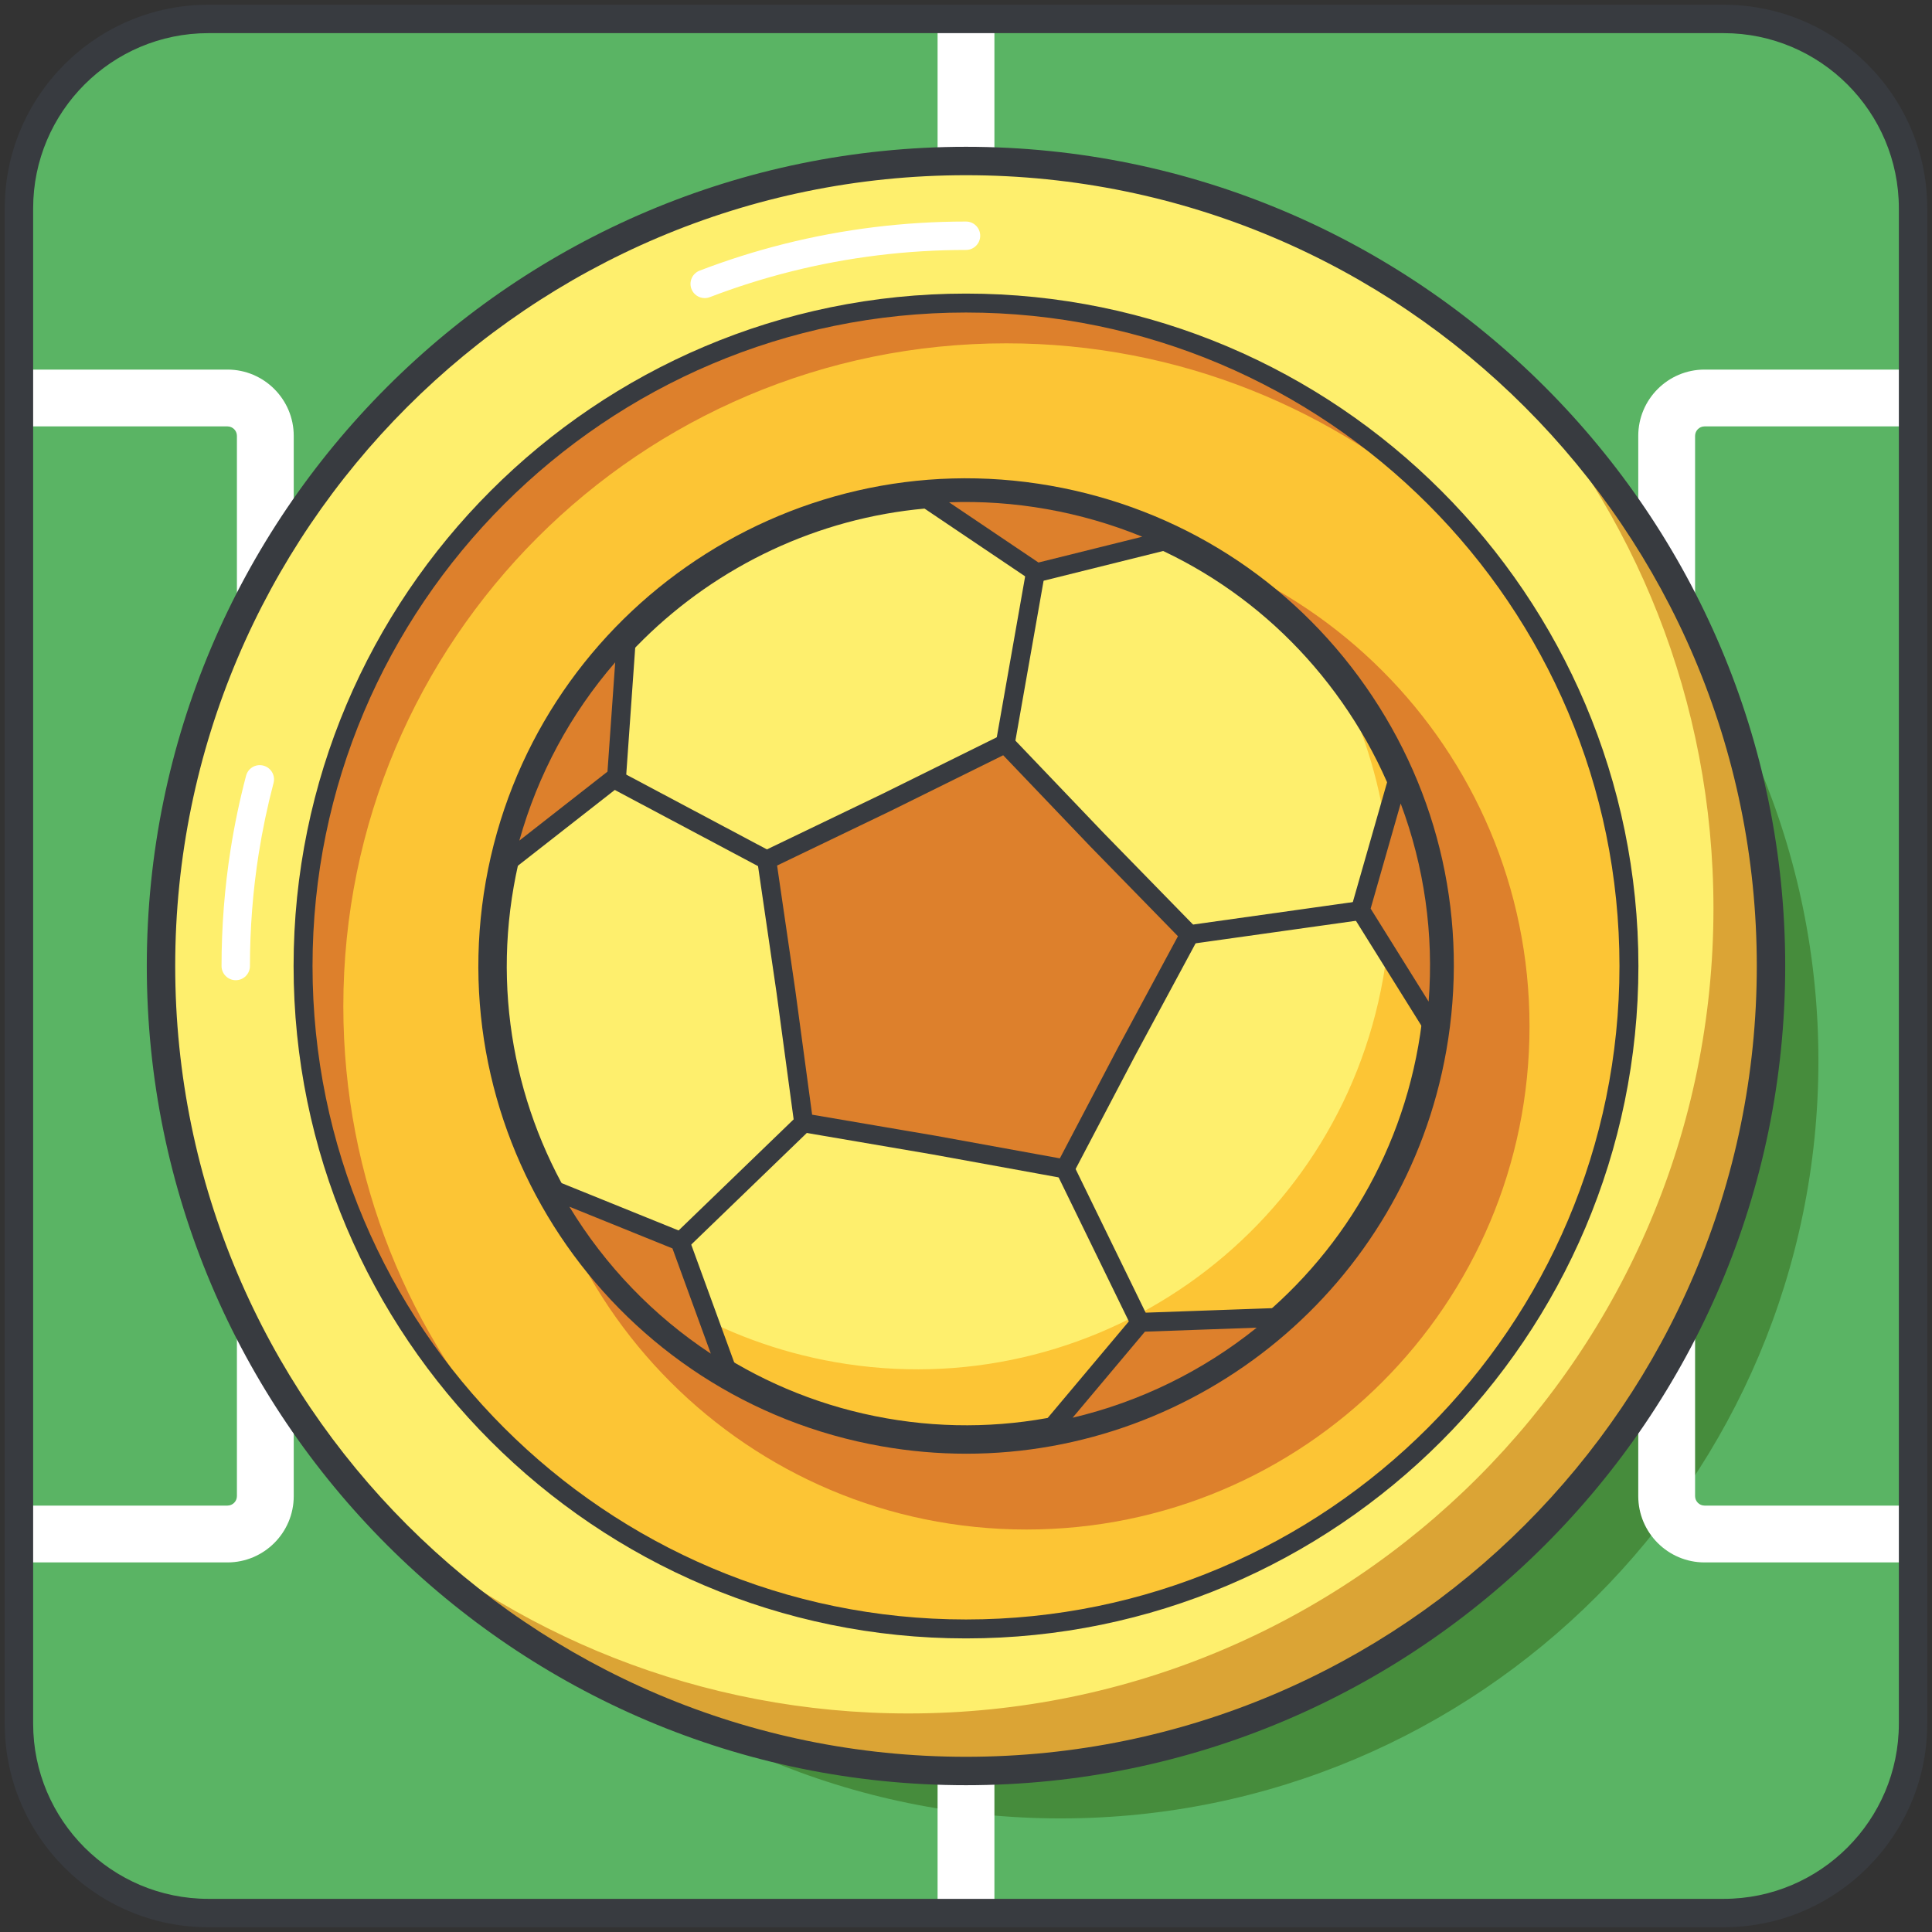 <svg xmlns="http://www.w3.org/2000/svg" width="102" height="102" viewBox="0 0 102 102" fill="none"><rect x="0" y="0" width="102" height="102" fill="#333333" stroke="none"/><g clip-path="url(#clip0_710_22166)"><path d="M91 101H11C5.477 101 1 96.523 1 91V11C1 5.477 5.477 1 11 1H91C96.523 1 101 5.477 101 11V91C101 96.523 96.523 101 91 101Z" fill="#5AB464"></path><path d="M56.003 96.003C78.094 96.003 96.003 78.094 96.003 56.003C96.003 33.912 78.094 16.003 56.003 16.003C33.911 16.003 16.003 33.912 16.003 56.003C16.003 78.094 33.911 96.003 56.003 96.003Z" fill="#468C3C"></path><path d="M52.5 1H49.5V101H52.5V1Z" fill="white"></path><path d="M101 82.488H89.992C88.062 82.488 86.492 80.918 86.492 78.988V23.012C86.492 21.082 88.062 19.512 89.992 19.512H101V22.512H89.992C89.717 22.512 89.492 22.736 89.492 23.012V78.988C89.492 79.263 89.717 79.488 89.992 79.488H101V82.488Z" fill="white"></path><path d="M12.008 82.488H1V79.488H12.008C12.284 79.488 12.508 79.263 12.508 78.988V23.012C12.508 22.736 12.284 22.512 12.008 22.512H1V19.512H12.008C13.938 19.512 15.508 21.082 15.508 23.012V78.988C15.508 80.918 13.938 82.488 12.008 82.488Z" fill="white"></path><path d="M91 101.75H11C5.072 101.75 0.25 96.928 0.25 91V11C0.25 5.072 5.072 0.25 11 0.25H91C96.928 0.25 101.75 5.072 101.75 11V91C101.75 96.928 96.928 101.75 91 101.75ZM11 1.75C5.899 1.75 1.75 5.899 1.75 11V91C1.75 96.101 5.899 100.25 11 100.25H91C96.101 100.25 100.25 96.101 100.25 91V11C100.25 5.899 96.101 1.75 91 1.75H11Z" fill="#383B40"></path><path d="M51 72.5C39.145 72.5 29.5 62.855 29.5 51C29.5 39.145 39.145 29.5 51 29.5C62.855 29.5 72.5 39.145 72.5 51C72.5 62.855 62.855 72.5 51 72.5ZM51 32.5C40.799 32.5 32.5 40.799 32.5 51C32.5 61.201 40.799 69.5 51 69.5C61.201 69.5 69.5 61.201 69.5 51C69.5 40.799 61.201 32.5 51 32.5Z" fill="white"></path><path d="M90.937 65.533C98.964 43.477 87.591 19.089 65.534 11.061C43.478 3.034 19.09 14.407 11.062 36.463C3.035 58.52 14.408 82.908 36.464 90.936C58.521 98.963 82.909 87.59 90.937 65.533Z" fill="#FEEF6D"></path><path d="M79.493 19.469C86.309 27.007 90.462 36.999 90.462 47.962C90.462 71.434 71.434 90.462 47.962 90.462C36.999 90.462 27.007 86.309 19.469 79.493C27.246 88.094 38.491 93.5 51 93.5C74.472 93.5 93.5 74.472 93.5 51C93.5 38.491 88.094 27.246 79.493 19.469Z" fill="#DBA435"></path><path d="M51 94.25C27.152 94.25 7.75 74.848 7.75 51C7.75 27.152 27.152 7.75 51 7.75C74.848 7.75 94.25 27.152 94.25 51C94.25 74.848 74.848 94.25 51 94.25ZM51 9.25C27.979 9.25 9.25 27.979 9.25 51C9.25 74.021 27.979 92.75 51 92.75C74.021 92.75 92.75 74.021 92.75 51C92.75 27.979 74.021 9.25 51 9.25Z" fill="#383B40"></path><path d="M83.889 62.968C90.5 44.804 81.134 24.72 62.969 18.109C44.805 11.498 24.721 20.864 18.11 39.029C11.499 57.193 20.865 77.277 39.029 83.888C57.194 90.499 77.278 81.133 83.889 62.968Z" fill="#FCC535"></path><path d="M18.126 53.126C18.126 33.796 33.796 18.126 53.126 18.126C62.25 18.126 70.556 21.62 76.786 27.34C70.389 20.371 61.206 16 51 16C31.67 16 16 31.67 16 51C16 61.206 20.371 70.389 27.34 76.787C21.62 70.557 18.126 62.251 18.126 53.126Z" fill="#DD802C"></path><path d="M51 86.5C31.425 86.5 15.5 70.575 15.5 51C15.5 31.425 31.425 15.5 51 15.5C70.575 15.5 86.5 31.425 86.5 51C86.5 70.575 70.575 86.5 51 86.5ZM51 16.5C31.977 16.5 16.5 31.977 16.5 51C16.5 70.023 31.977 85.5 51 85.5C70.023 85.5 85.5 70.023 85.5 51C85.5 31.977 70.023 16.5 51 16.5Z" fill="#383B40"></path><path d="M37.205 15.738C36.904 15.738 36.619 15.555 36.505 15.257C36.357 14.87 36.55 14.437 36.937 14.288C38.388 13.731 39.887 13.258 41.394 12.879C44.518 12.094 47.749 11.696 51 11.696C51.414 11.696 51.75 12.032 51.75 12.446C51.75 12.86 51.414 13.196 51 13.196C47.872 13.196 44.763 13.579 41.759 14.334C40.31 14.698 38.869 15.153 37.474 15.688C37.385 15.722 37.294 15.738 37.205 15.738Z" fill="white"></path><path d="M12.446 51.75C12.032 51.75 11.696 51.414 11.696 51C11.696 48.938 11.857 46.867 12.175 44.846C12.381 43.537 12.655 42.229 12.991 40.956C13.096 40.555 13.504 40.313 13.908 40.422C14.308 40.527 14.548 40.938 14.442 41.339C14.12 42.562 13.856 43.82 13.657 45.079C13.351 47.023 13.196 49.016 13.196 51C13.196 51.414 12.86 51.75 12.446 51.75Z" fill="white"></path><path d="M54.189 80.751C68.859 80.751 80.751 68.859 80.751 54.189C80.751 39.519 68.859 27.627 54.189 27.627C39.519 27.627 27.627 39.519 27.627 54.189C27.627 68.859 39.519 80.751 54.189 80.751Z" fill="#DD802C"></path><path d="M51.003 75.997C64.808 75.997 75.999 64.806 75.999 51.001C75.999 37.196 64.808 26.005 51.003 26.005C37.198 26.005 26.007 37.196 26.007 51.001C26.007 64.806 37.198 75.997 51.003 75.997Z" fill="#FEEF6D"></path><path d="M70.096 34.87C72.905 39.768 74.081 45.64 73.024 51.635C70.627 65.23 57.662 74.308 44.067 71.91C38.072 70.853 32.956 67.74 29.314 63.425C32.875 69.634 39.062 74.276 46.662 75.617C60.257 78.014 73.221 68.936 75.619 55.341C76.959 47.741 74.712 40.34 70.096 34.87Z" fill="#FCC535"></path><path d="M53.07 39.784C53.041 39.784 53.011 39.782 52.982 39.776C52.711 39.728 52.529 39.469 52.577 39.197L54.834 26.396C54.882 26.123 55.146 25.939 55.413 25.991C55.684 26.039 55.866 26.298 55.818 26.57L53.561 39.371C53.519 39.613 53.308 39.784 53.07 39.784Z" fill="#383B40"></path><path d="M62.784 49.845C62.539 49.845 62.325 49.664 62.29 49.414C62.252 49.141 62.442 48.888 62.716 48.85L75.587 47.041C75.855 47.001 76.112 47.193 76.151 47.467C76.189 47.74 75.999 47.993 75.725 48.031L62.854 49.84C62.831 49.843 62.808 49.845 62.784 49.845Z" fill="#383B40"></path><path d="M61.917 73.877C61.732 73.877 61.555 73.773 61.468 73.596L55.77 61.913C55.649 61.665 55.751 61.366 56 61.245C56.244 61.126 56.547 61.226 56.668 61.475L62.366 73.158C62.487 73.406 62.385 73.705 62.136 73.826C62.065 73.86 61.991 73.877 61.917 73.877Z" fill="#383B40"></path><path d="M33.094 68.795C32.963 68.795 32.832 68.744 32.734 68.643C32.543 68.444 32.548 68.127 32.747 67.936L42.097 58.907C42.296 58.716 42.612 58.72 42.804 58.919C42.995 59.118 42.99 59.435 42.791 59.626L33.441 68.655C33.345 68.748 33.219 68.795 33.094 68.795Z" fill="#383B40"></path><path d="M40.497 45.915C40.418 45.915 40.337 45.896 40.263 45.856L28.786 39.754C28.542 39.625 28.45 39.322 28.579 39.078C28.709 38.834 29.011 38.741 29.255 38.871L40.732 44.973C40.976 45.102 41.068 45.405 40.939 45.649C40.849 45.819 40.676 45.915 40.497 45.915Z" fill="#383B40"></path><path d="M51.014 76.749C49.535 76.749 48.038 76.621 46.532 76.355C32.552 73.89 23.183 60.51 25.648 46.529C28.114 32.548 41.494 23.179 55.474 25.645C62.246 26.839 68.149 30.599 72.093 36.232C76.037 41.865 77.552 48.698 76.358 55.469C74.158 67.945 63.267 76.749 51.014 76.749ZM50.991 26.752C39.451 26.752 29.197 35.041 27.125 46.79C24.804 59.956 33.626 72.556 46.792 74.878C59.96 77.199 72.558 68.375 74.88 55.21C76.004 48.832 74.578 42.398 70.863 37.093C67.148 31.788 61.59 28.247 55.213 27.123C53.796 26.874 52.384 26.752 50.991 26.752Z" fill="#383B40"></path><path d="M53.072 39.264L57.911 44.329L62.805 49.342L59.483 55.51L56.228 61.713L49.335 60.459L42.43 59.28L41.492 52.337L40.48 45.405L46.793 42.369L53.072 39.264Z" fill="#DD802C"></path><path d="M48.613 26.115L54.732 30.237L61.838 28.47C59.826 27.504 57.65 26.792 55.343 26.385C53.066 25.983 50.808 25.905 48.613 26.115Z" fill="#DD802C"></path><path d="M73.867 40.895L71.822 48.046L75.769 54.372C76.417 49.632 75.685 44.999 73.867 40.895Z" fill="#DD802C"></path><path d="M55.322 75.627C59.998 74.807 64.305 72.667 67.765 69.544L60.207 69.813L55.322 75.627Z" fill="#DD802C"></path><path d="M38.491 72.647L35.895 65.53L28.916 62.705C31.094 66.808 34.396 70.28 38.491 72.647Z" fill="#DD802C"></path><path d="M32.555 40.995L33.079 33.576C29.92 36.819 27.611 40.951 26.584 45.666L32.555 40.995Z" fill="#DD802C"></path><path d="M56.228 62.213C56.199 62.213 56.168 62.21 56.138 62.205L49.246 60.951L42.346 59.773C42.13 59.736 41.964 59.563 41.934 59.347L40.996 52.404L39.984 45.477C39.952 45.261 40.065 45.049 40.262 44.954L46.575 41.917L52.849 38.814C53.044 38.717 53.282 38.758 53.432 38.917L58.271 43.982L63.161 48.991C63.314 49.147 63.348 49.385 63.244 49.577L59.922 55.744L56.669 61.942C56.583 62.111 56.411 62.213 56.228 62.213ZM42.876 58.85L49.419 59.966L55.955 61.155L59.04 55.277L62.19 49.428L57.553 44.678L52.964 39.874L47.014 42.816L41.027 45.696L41.986 52.264L42.876 58.85Z" fill="#383B40"></path><path d="M54.731 30.736C54.632 30.736 54.535 30.707 54.452 30.651L48.333 26.529C48.158 26.411 48.076 26.196 48.128 25.991C48.18 25.786 48.355 25.637 48.565 25.616C50.849 25.396 53.158 25.49 55.431 25.891C57.736 26.297 59.964 27.013 62.055 28.017C62.244 28.108 62.357 28.309 62.335 28.518C62.314 28.728 62.163 28.902 61.959 28.953L54.853 30.72C54.812 30.731 54.771 30.736 54.731 30.736ZM50.106 26.518L54.826 29.698L60.305 28.336C58.687 27.674 56.994 27.185 55.257 26.878C53.552 26.576 51.823 26.457 50.106 26.518Z" fill="#383B40"></path><path d="M75.769 54.872C75.599 54.872 75.437 54.785 75.345 54.637L71.398 48.311C71.323 48.191 71.302 48.045 71.341 47.909L73.387 40.758C73.445 40.556 73.623 40.411 73.833 40.397C74.021 40.385 74.239 40.501 74.324 40.693C76.234 45.002 76.904 49.756 76.263 54.44C76.235 54.649 76.078 54.817 75.872 54.862C75.838 54.868 75.803 54.872 75.769 54.872ZM72.363 47.97L75.425 52.879C75.702 49.321 75.198 45.754 73.949 42.421L72.363 47.97Z" fill="#383B40"></path><path d="M55.322 76.127C55.145 76.127 54.979 76.033 54.888 75.877C54.784 75.694 54.804 75.466 54.939 75.306L59.824 69.492C59.915 69.384 60.048 69.318 60.189 69.313L67.747 69.044C67.948 69.045 68.149 69.161 68.228 69.356C68.306 69.55 68.255 69.774 68.099 69.915C64.521 73.145 60.132 75.291 55.408 76.119C55.38 76.124 55.351 76.127 55.322 76.127ZM60.447 70.305L56.63 74.848C60.178 74.01 63.493 72.389 66.348 70.095L60.447 70.305Z" fill="#383B40"></path><path d="M38.491 73.147C38.405 73.147 38.319 73.125 38.241 73.08C34.104 70.687 30.727 67.181 28.476 62.939C28.377 62.753 28.405 62.526 28.546 62.37C28.687 62.215 28.912 62.163 29.105 62.241L36.084 65.066C36.215 65.12 36.318 65.225 36.366 65.359L38.961 72.476C39.033 72.673 38.974 72.895 38.813 73.03C38.72 73.107 38.605 73.147 38.491 73.147ZM30.061 63.708C31.951 66.822 34.498 69.468 37.527 71.465L35.502 65.91L30.061 63.708Z" fill="#383B40"></path><path d="M26.584 46.167C26.492 46.167 26.4 46.142 26.318 46.09C26.139 45.978 26.05 45.766 26.095 45.56C27.11 40.9 29.4 36.636 32.72 33.227C32.866 33.076 33.091 33.033 33.283 33.12C33.474 33.205 33.592 33.402 33.577 33.611L33.053 41.03C33.043 41.171 32.974 41.301 32.863 41.388L26.892 46.059C26.802 46.131 26.694 46.167 26.584 46.167ZM32.479 34.968C30.118 37.691 28.392 40.902 27.419 44.379L32.072 40.739L32.479 34.968Z" fill="#383B40"></path></g><defs><clipPath id="clip0_710_22166"><rect width="102" height="102" fill="white"></rect></clipPath></defs></svg>
